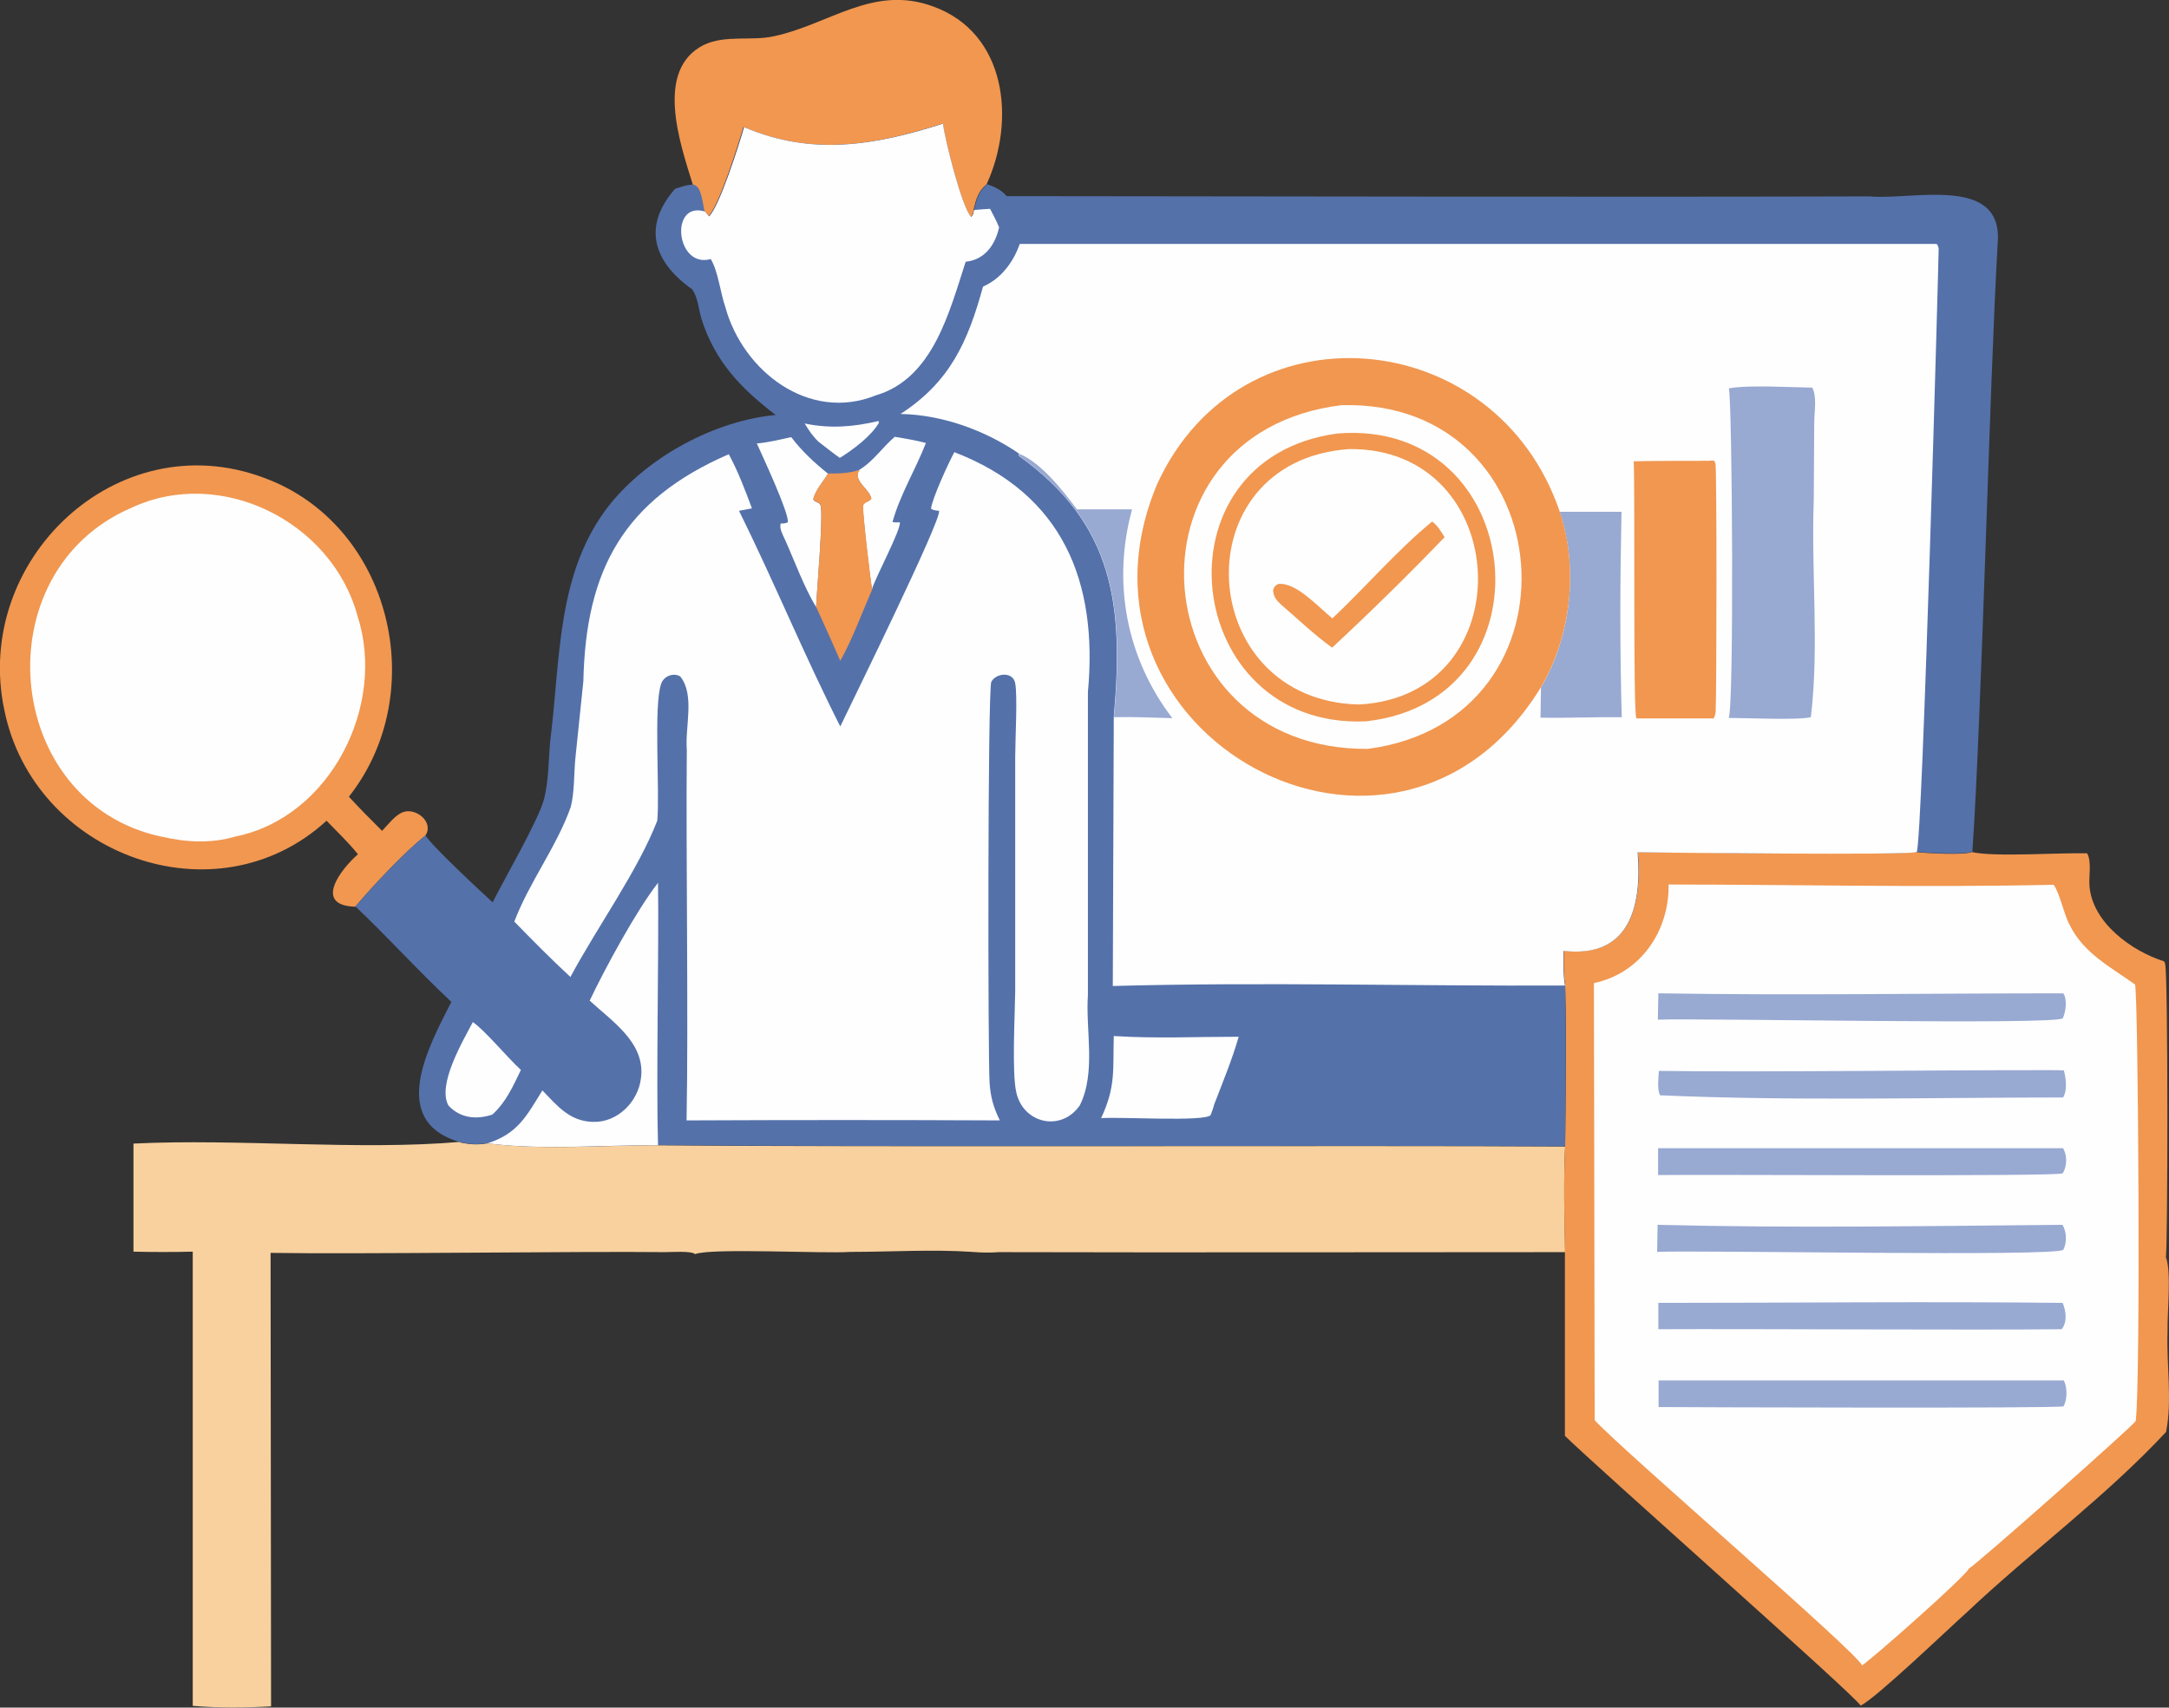 <?xml version="1.0" encoding="UTF-8"?>
<svg id="a" data-name="Layer 1" xmlns="http://www.w3.org/2000/svg" viewBox="0 0 88.9 70">
  <rect x="0" y="0" width="88.9" height="70" fill="#333333" stroke="none"/>
  <defs>
    <style>
      .b {
        fill: #f9d19e;
      }

      .b, .c, .d, .e, .f {
        stroke-width: 0px;
      }

      .c {
        fill: #5471aa;
      }

      .d {
        fill: #98a9d2;
      }

      .e {
        fill: #f19750;
      }

      .f {
        fill: #fefefe;
      }
    </style>
  </defs>
  <path class="e" d="M28.4,7.58c-.52-1.68-1.59-4.72.45-5.74.89-.42,1.91-.15,2.85-.35,2.29-.48,4.09-2.14,6.56-1.22,3.01,1.1,3.37,4.68,2.18,7.28-.36.31-.43.61-.54,1.06-.02.13,0,.19-.12.28-.38-.4-1.08-3.2-1.15-3.82-2.78.89-5.37,1.34-8.16.14-.19.67-1.02,3.3-1.44,3.66-.06-.07-.12-.13-.17-.2-.1-.3-.12-1.03-.47-1.09Z"/>
  <path class="e" d="M13.39,33.64c-4.55,4.17-12,1.41-13.21-4.52-1.31-6.14,4.6-11.78,10.62-9.54,5.23,1.9,6.89,8.79,3.5,13.08.44.48.9.94,1.36,1.4.23-.24.53-.64.84-.76.54-.22,1.31.41.93.96-.82.64-2.18,2.09-2.87,2.91-1.73-.05-.6-1.53.11-2.15-.38-.48-.86-.93-1.29-1.38Z"/>
  <path class="f" d="M6.58,34.29c-6.49-1.42-7.28-10.86-1.2-13.47,3.66-1.72,8.22.56,9.27,4.42,1.2,3.68-1.11,8.26-4.99,9.05-1.02.3-2.04.24-3.07,0Z"/>
  <path class="b" d="M18.85,46.83c.4.09.72.11,1.13.04,2.24.29,4.71.07,6.99.08,7.89.08,29,0,37.18.05-.07,1.44-.03,2.89,0,4.33-7.73,0-15.49.02-23.22,0-.36.03-.73.02-1.09-.01-1.63-.11-3.33,0-4.97,0-1.09.08-5.71-.17-6.38.09-.16-.14-.98-.08-1.22-.08-3.42-.04-12.62.09-16.18.03l.02,18.59c-1.05.06-2.15.07-3.21-.02v-18.62c-.8.02-1.62.02-2.43,0v-4.43c4.3-.21,9.26.29,13.39-.07Z"/>
  <path class="e" d="M78.56,34.93c.4.05,1.92.13,2.27,0,.9.21,3.58.02,4.71.05,0,.01.01.02.02.03.17.35.05.9.08,1.3.11,1.51,1.73,2.68,3.06,3.1l.04.09c.13.48.11,11.84.03,12.03.24.6.05,2.31.07,3.07-.05,1.35.2,2.79-.06,4.1-2.46,2.65-5.5,4.88-8.16,7.39-.74.66-3.74,3.54-4.36,3.83-.1-.3-10.82-9.78-12.12-11.06v-7.54c-.02-1.44-.06-2.89.01-4.33.02-2.2.06-4.4,0-6.6-.08-.46-.06-.95-.06-1.42,2.71.31,3.21-1.82,3.04-4.04,1.1,0,11.04.13,11.44-.01Z"/>
  <path class="f" d="M68.37,36.26c5.26,0,10.54.13,15.8.01.24.3.42,1.21.66,1.65.57,1.16,1.69,1.73,2.68,2.44.13.51.23,16.23.03,17.85,0,.02,0,.03-.01.05-.08.17-6.5,5.86-6.83,6.04-.15.33-3.89,3.64-4.38,3.97-.24-.57-9.69-8.69-10.96-10.05l-.03-17.92c1.91-.4,3.09-2.13,3.06-4.04Z"/>
  <path class="d" d="M67.93,50.21c5.52.14,11.07.05,16.6,0,.18.27.19.74.04,1.02-.21.3-14.99.01-16.65.09l.02-1.1Z"/>
  <path class="d" d="M67.98,56.59h16.61c.15.3.14.77-.01,1.06-.23.09-14.99.04-16.6.03v-1.09Z"/>
  <path class="d" d="M67.97,47.07h16.59c.17.3.17.74-.02,1.03-.33.14-14.64.04-16.58.07v-1.1Z"/>
  <path class="d" d="M67.97,53.41c5.52,0,11.05-.06,16.57,0,.14.32.2.79-.04,1.08-3.56.04-12.84-.02-16.53,0v-1.08Z"/>
  <path class="d" d="M67.97,40.72c5.53.09,11.07,0,16.6,0,.17.27.1.74-.02,1.02-.2.29-14.99-.01-16.6.06l.02-1.07Z"/>
  <path class="d" d="M84.01,43.87c.19,0,.39,0,.58.01.09.33.15.81-.03,1.11-5.49,0-11.08.15-16.52-.09-.13-.26-.06-.7-.05-1,3.87.06,12.05-.04,16.03-.03Z"/>
  <path class="c" d="M30.49,5.21c2.79,1.2,5.38.75,8.16-.14.07.63.77,3.42,1.15,3.82.11-.09.09-.14.12-.28.11-.45.18-.75.54-1.06.32.12.58.23.8.49,9.25.01,26.1.04,35.36.01,1.73.17,5.47-.9,5.26,1.89-.34,5.89-.65,19.3-1.04,24.98-.34.12-1.87.05-2.27,0-.41.14-10.34.02-11.44.01.18,2.23-.33,4.35-3.04,4.04,0,.47-.02.95.06,1.42.05,2.2.02,4.4,0,6.6-8.31-.05-29.17.03-37.18-.05-2.28-.02-4.75.21-6.99-.08-.4.07-.73.05-1.13-.04-2.95-.86-1.3-3.89-.35-5.75-1.35-1.26-2.59-2.64-3.93-3.91.69-.82,2.05-2.27,2.87-2.91.31.48,2.23,2.26,2.75,2.74.47-.94,1.9-3.4,2.11-4.24.19-.75.18-1.59.25-2.36.43-3.35.24-6.95,2.46-9.73,1.59-1.96,4.29-3.41,6.78-3.65-1.41-1.08-2.47-2.17-3.03-3.91-.12-.38-.15-.91-.39-1.24-1.57-1.11-2.07-2.56-.7-4.12.25-.08.48-.17.74-.17.36.05.38.79.47,1.09.05.07.11.14.17.2.42-.37,1.25-2.99,1.44-3.66Z"/>
  <path class="f" d="M36,17.25l.03.07c-.3.54-1.08,1.13-1.61,1.45-.3-.21-.58-.44-.87-.66-.24-.23-.4-.47-.57-.75,1.04.22,2,.14,3.02-.1Z"/>
  <path class="f" d="M19.38,41.9c.49.33,1.42,1.46,1.97,1.96-.33.68-.6,1.31-1.17,1.83-.65.22-1.32.15-1.8-.37-.47-.85.59-2.64,1-3.42Z"/>
  <path class="f" d="M36.69,17.91c.43.07.85.14,1.26.25-.42,1.08-1.06,2.12-1.37,3.24.1.02.2.02.3.01.07.27-1.01,2.28-1.14,2.74-.06-.25-.41-3.27-.37-3.43.04-.16.25-.13.34-.29-.09-.41-.78-.73-.49-1.17.58-.35.95-.93,1.46-1.36Z"/>
  <path class="f" d="M31.01,18.18c.48-.04.95-.16,1.42-.26.44.58.95,1.05,1.51,1.5-.2.32-.52.68-.61,1.05.08.15.24.09.3.25.13.35-.16,3.58-.18,4.17-.5-.83-.89-1.91-1.29-2.8-.08-.17-.23-.45-.16-.63.11,0,.19,0,.29-.05.06-.37-1.06-2.76-1.27-3.23Z"/>
  <path class="e" d="M35.23,19.27c-.29.44.4.76.49,1.17-.09.15-.3.13-.34.29-.04.16.31,3.18.37,3.43-.4.91-.83,2.09-1.31,2.93-.32-.74-.65-1.47-.99-2.21.02-.59.31-3.82.18-4.17-.06-.15-.21-.1-.3-.25.09-.36.41-.73.61-1.05.45,0,.86,0,1.28-.15Z"/>
  <path class="f" d="M45.64,42.47c1.69.11,3.43.03,5.13.03-.27.94-.66,1.88-1.01,2.79-.03.14-.09.28-.14.42-.22.29-3.81.06-4.49.13.61-1.31.48-1.97.52-3.37Z"/>
  <path class="f" d="M26.97,36.18c.04,2.82-.08,8.02,0,10.77-2.28-.02-4.75.21-6.99-.08,1.24-.4,1.59-1.1,2.25-2.17.62.64,1.12,1.27,2.08,1.29,1,.03,1.84-.82,1.96-1.78.2-1.45-1.17-2.33-2.1-3.19.62-1.31,1.91-3.69,2.8-4.83Z"/>
  <path class="f" d="M30.49,5.21c2.79,1.2,5.38.75,8.16-.14.07.63.77,3.42,1.15,3.82.11-.09.09-.14.12-.28.22-.02.44-.04.66-.05.13.25.26.49.37.76-.16.72-.59,1.33-1.37,1.41-.67,2.04-1.33,4.79-3.69,5.48-2.73,1.1-5.44-.99-6.16-3.62-.2-.57-.3-1.49-.6-1.97-1.43.4-1.7-2.39-.24-1.95.05.07.11.14.17.2.42-.37,1.25-2.99,1.44-3.66Z"/>
  <path class="f" d="M39.1,18.53c4.46,1.71,5.91,5.31,5.49,9.84,0,3.08,0,9.33,0,12.42-.1,1.47.34,3.16-.33,4.52-.76,1.11-2.34.75-2.61-.55-.18-.82-.05-3.2-.04-4.13v-9.62c0-.67.1-2.49,0-3-.09-.49-.78-.43-.98-.06-.15.35-.14,15.37-.07,16.44.04.59.16,1.01.42,1.54-4.28-.02-8.56-.02-12.84,0,.08-4.22-.03-10.9.01-15.19-.08-.93.34-2.26-.27-3.01-.28-.17-.68-.01-.78.3-.32.87-.05,4.39-.16,5.61-.79,2.05-2.48,4.39-3.56,6.41-.79-.73-1.55-1.5-2.3-2.27.62-1.63,1.73-3.06,2.31-4.69.16-.61.13-1.34.19-1.98l.33-3.19c.1-4.6,1.68-7.44,5.96-9.3.38.7.67,1.47.95,2.22l-.53.1c1.44,2.91,2.68,5.94,4.15,8.84.5-1.05,4.15-8.46,4.05-8.84-.12-.01-.22-.02-.33-.08.02-.37.74-1.94.96-2.33Z"/>
  <path class="f" d="M41.8,10h37.58c.04.05.07.12.08.19,0,.38-.66,24.3-.9,24.74-.41.14-10.34.02-11.44.01.18,2.23-.33,4.35-3.04,4.04,0,.47-.02.95.06,1.42-6.17.03-12.36-.15-18.53.02l.04-11.02c.4-4.53.05-7.89-3.89-10.71v-.1c-1.4-.96-3.16-1.59-4.85-1.62,2.02-1.31,2.76-2.95,3.38-5.22.74-.33,1.24-.99,1.51-1.76Z"/>
  <path class="d" d="M41.77,18.6c.91.37,1.79,1.51,2.37,2.28h2.26c-.82,2.99-.24,6.09,1.65,8.56-.79-.02-1.6-.06-2.39-.04.4-4.53.05-7.89-3.89-10.71v-.1Z"/>
  <path class="d" d="M63.93,20.98h2.53c-.06,2.79-.07,5.62.01,8.42-1.11-.01-2.22.04-3.33.02,0-.41.02-.83.02-1.24,1.23-2.1,1.55-4.86.77-7.19Z"/>
  <path class="e" d="M70.1,18.88h.15c.03.05.04.06.06.12.06.18.05,9.24.01,10.13,0,.12-.03.21-.08.32h-3.17c-.14-.18-.05-9.31-.11-10.54,1.04-.02,2.09-.02,3.13-.02Z"/>
  <path class="d" d="M70.87,15.92c.79-.15,2.52-.04,3.41-.03.2.4.08.98.08,1.41,0,0-.02,3.21-.02,3.21-.11,2.95.23,5.99-.12,8.89-.53.13-2.66.03-3.37.03.23-.3.15-13,.01-13.51Z"/>
  <path class="e" d="M63.16,28.17c-5.97,9.74-20.05,1.92-15.73-8.33,3.44-7.51,13.89-6.56,16.5,1.14.78,2.33.46,5.09-.77,7.19Z"/>
  <path class="f" d="M54.98,16.61c9.12-.26,10.15,12.9,1.08,14.09-9.3.06-10.36-12.95-1.08-14.09Z"/>
  <path class="e" d="M54.82,17.77c7.8-.63,8.97,10.93,1.17,11.8-7.56.34-8.83-10.77-1.17-11.8Z"/>
  <path class="f" d="M55.29,18.41c6.74-.09,7.21,10.11.41,10.47-6.76-.15-7.31-9.98-.41-10.47Z"/>
  <path class="e" d="M58.7,21.38c.23.17.36.41.51.64-1.49,1.55-3.04,3.07-4.61,4.53-.71-.51-1.37-1.14-2.03-1.71-.22-.2-.38-.34-.39-.66.06-.15.07-.16.21-.24.73-.09,1.67.97,2.22,1.41,1.38-1.3,2.64-2.78,4.1-3.98Z"/>
</svg>